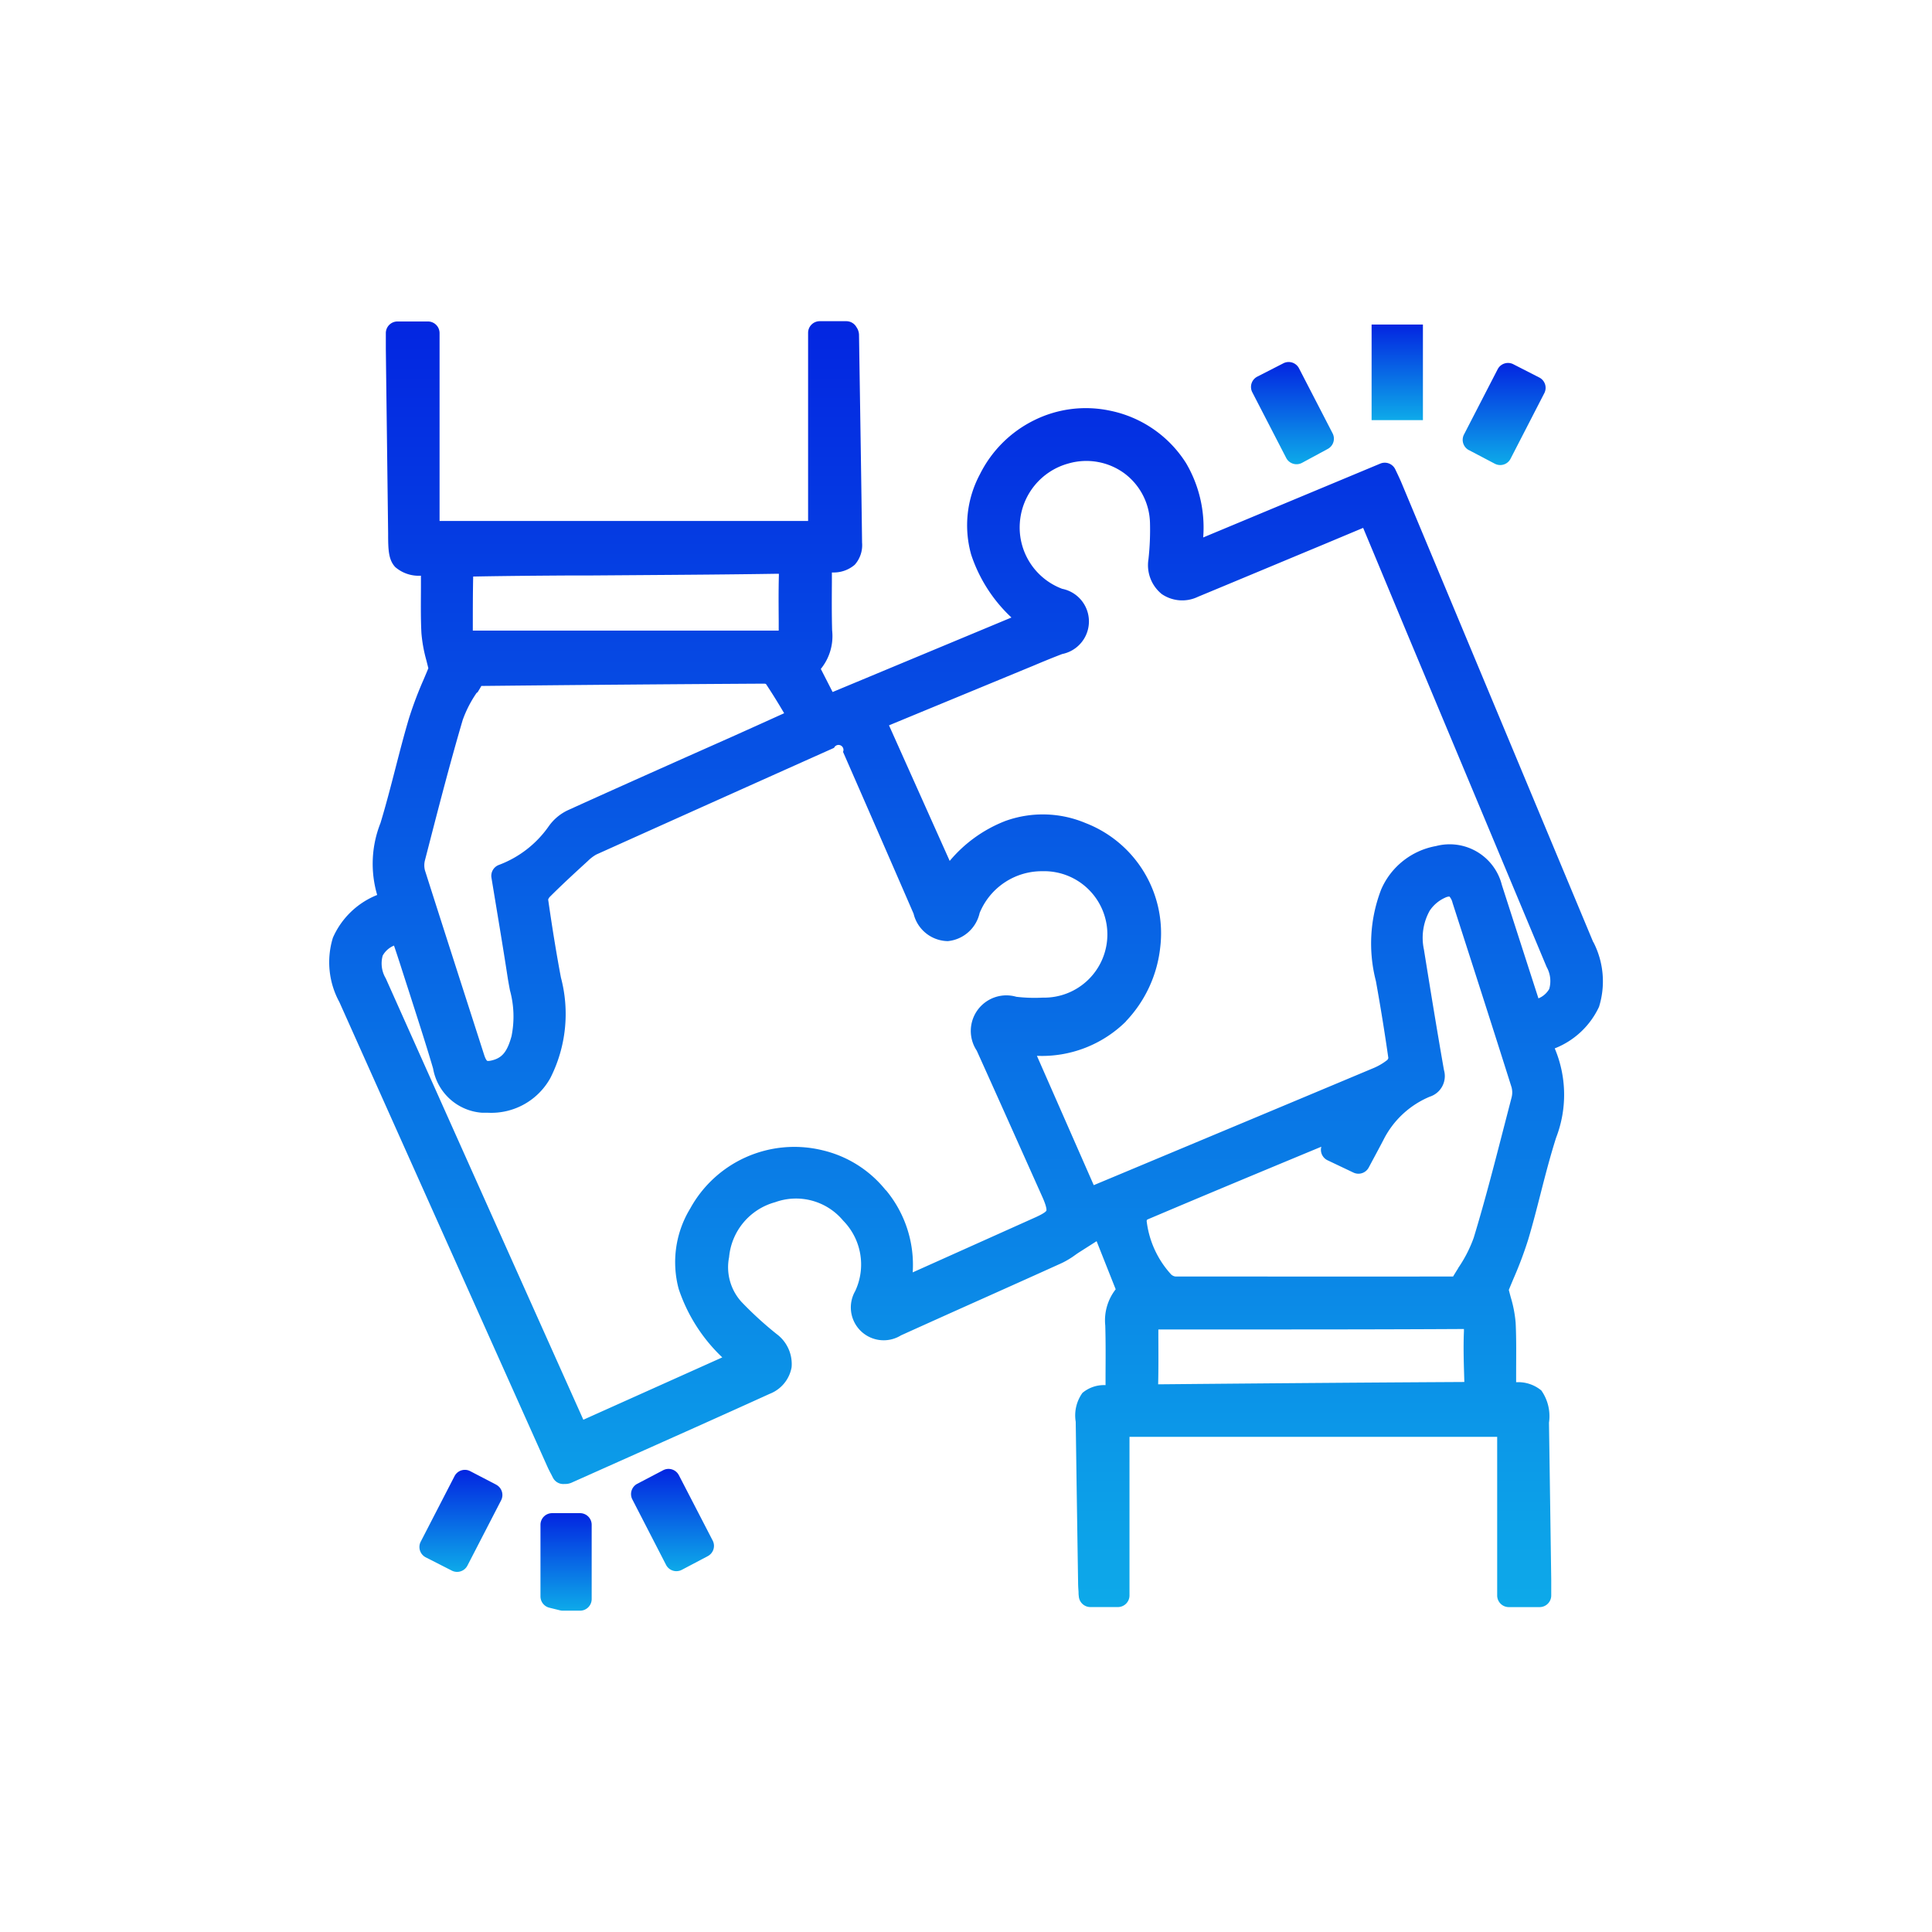 <svg xmlns="http://www.w3.org/2000/svg" xmlns:xlink="http://www.w3.org/1999/xlink" width="48" height="48" viewBox="0 0 48 48">
  <defs>
    <linearGradient id="linear-gradient" x1="0.5" x2="0.5" y2="1" gradientUnits="objectBoundingBox">
      <stop offset="0" stop-color="#0325e1"/>
      <stop offset="1" stop-color="#0daae9"/>
    </linearGradient>
  </defs>
  <g id="Integrity" transform="translate(-756 -2801)">
    <circle id="Ellipse_920" data-name="Ellipse 920" cx="24" cy="24" r="24" transform="translate(756 2801)" fill="#b8c2c9" opacity="0"/>
    <g id="Xvintec_Icons-17" data-name="Xvintec Icons-17" transform="translate(226.897 2280.094)">
      <path id="Path_25858" data-name="Path 25858" d="M774.893,1862.1H774.2a.289.289,0,0,0-.289.289v1.779a.289.289,0,0,0,.22.281l.264.065a.3.3,0,0,0,.069.009h.43a.289.289,0,0,0,.289-.289v-1.844A.289.289,0,0,0,774.893,1862.1Z" transform="translate(-231.38 -1303.6)" fill="url(#linear-gradient)"/>
      <path id="Path_25859" data-name="Path 25859" d="M568.686,544.312c-1.423-3.41-2.936-7.036-4.763-11.41-.031-.075-.065-.145-.1-.221l-.054-.113a.289.289,0,0,0-.373-.144l-4.4,1.835a3.158,3.158,0,0,0-.424-1.844,2.923,2.923,0,0,0-1.907-1.309,2.888,2.888,0,0,0-1.871.242,2.97,2.97,0,0,0-1.344,1.339,2.686,2.686,0,0,0-.218,2,3.745,3.745,0,0,0,1,1.561l-4.443,1.851-.293-.574a1.291,1.291,0,0,0,.281-.956c-.011-.394-.009-.784-.006-1.2q0-.118,0-.24h.028a.8.8,0,0,0,.539-.191.731.731,0,0,0,.183-.55c-.019-1.5-.043-3.025-.066-4.5l-.01-.664a.347.347,0,0,0-.063-.189v0a.289.289,0,0,0-.253-.149h-.66a.289.289,0,0,0-.289.289v4.675h-9.156v-4.668a.289.289,0,0,0-.289-.289h-.757a.289.289,0,0,0-.289.289c0,.049,0,.1,0,.139,0,.089,0,.173,0,.257q.01.843.021,1.687.018,1.446.036,2.892c0,.41.008.657.177.838a.891.891,0,0,0,.638.214c0,.08,0,.161,0,.244,0,.384-.009.782.012,1.181a3.6,3.6,0,0,0,.122.674c.017.067.034.136.05.2-.036.09-.076.183-.117.28a9.416,9.416,0,0,0-.364.964c-.124.416-.233.841-.339,1.252-.115.445-.234.906-.369,1.35a2.744,2.744,0,0,0-.082,1.787,2.016,2.016,0,0,0-1.1,1.062,2.067,2.067,0,0,0,.161,1.6c1.773,3.962,3.575,7.987,5.166,11.538.031.069.064.134.1.2l.038.075a.288.288,0,0,0,.285.159l.026,0a.383.383,0,0,0,.15-.031l1.184-.529c1.228-.548,2.5-1.115,3.745-1.681a.871.871,0,0,0,.541-.659.929.929,0,0,0-.374-.827,8.844,8.844,0,0,1-.874-.8,1.281,1.281,0,0,1-.305-1.108,1.561,1.561,0,0,1,1.143-1.365,1.523,1.523,0,0,1,1.69.456,1.555,1.555,0,0,1,.3,1.752.816.816,0,0,0,1.137,1.1c.69-.312,1.393-.628,2.073-.932.632-.283,1.286-.576,1.928-.867a2.1,2.1,0,0,0,.331-.2c.041-.029.08-.056.119-.08l.41-.261.474,1.195a1.254,1.254,0,0,0-.259.9c.012.4.009.818.007,1.219,0,.086,0,.174,0,.262a.836.836,0,0,0-.574.193.96.96,0,0,0-.167.718c.018,1.3.038,2.642.059,3.995,0,.081.006.159.011.234,0,.032,0,.065.006.1a.289.289,0,0,0,.288.274h.683a.289.289,0,0,0,.289-.289v-3.94H566.3v3.941a.289.289,0,0,0,.289.289h.765a.289.289,0,0,0,.289-.289c0-.047,0-.092,0-.135,0-.089,0-.172,0-.256q-.011-.778-.022-1.555-.017-1.174-.034-2.347a1.111,1.111,0,0,0-.19-.8.9.9,0,0,0-.626-.205c0-.081,0-.163,0-.247,0-.4.008-.813-.012-1.227a3.057,3.057,0,0,0-.122-.637c-.016-.06-.032-.121-.048-.182.036-.089.075-.181.115-.277a9.68,9.68,0,0,0,.363-.963c.114-.379.213-.767.309-1.142.118-.462.241-.939.388-1.4a2.961,2.961,0,0,0-.034-2.219,2.034,2.034,0,0,0,1.1-1.032,2.125,2.125,0,0,0-.143-1.614ZM557.877,555.3c.009-.383.007-.76.005-1.159,0-.068,0-.137,0-.205h1.73c1.9,0,3.861,0,5.791-.011.031,0,.054,0,.071,0,0,.014,0,.032,0,.056-.019.439,0,.892.01,1.26-2.492.014-5.051.034-7.607.058Zm-6.764-4.819a2.847,2.847,0,0,0-1.589-1,2.951,2.951,0,0,0-3.272,1.449,2.563,2.563,0,0,0-.287,2,4.152,4.152,0,0,0,1.083,1.7l-3.452,1.549c-1.914-4.272-3.474-7.757-4.909-10.966a.722.722,0,0,1-.076-.565.57.57,0,0,1,.281-.249c.051.15.1.3.151.456q.109.342.22.683c.2.627.412,1.274.6,1.914a1.33,1.33,0,0,0,1.221,1.1c.049,0,.1,0,.146,0a1.677,1.677,0,0,0,1.547-.864,3.522,3.522,0,0,0,.262-2.495c-.109-.578-.21-1.195-.317-1.938a.2.2,0,0,1,.039-.065c.3-.3.626-.6.938-.885l.008-.007a.978.978,0,0,1,.212-.162c2-.9,4.02-1.806,5.906-2.65a.122.122,0,0,1,.223.1c.654,1.494,1.228,2.81,1.753,4.021a.889.889,0,0,0,.851.681.9.9,0,0,0,.79-.7,1.671,1.671,0,0,1,1.538-1.037H555a1.571,1.571,0,1,1,.01,3.141,3.874,3.874,0,0,1-.656-.021.884.884,0,0,0-.984,1.338c.432.957.868,1.932,1.29,2.875l.342.764c.11.246.1.314.1.329s-.035.066-.278.175l-3.045,1.366a2.9,2.9,0,0,0-.664-2.041Zm-2.663-14.133q0,.111,0,.225h-7.6v-.075c0-.415,0-.842.009-1.268.771-.015,1.555-.021,2.313-.026l.527,0,1.253-.009c1.13-.008,2.3-.016,3.449-.034h.053c0,.011,0,.024,0,.039C548.444,535.573,548.447,535.949,548.45,536.346Zm-7.488,1.767c.034-.054.069-.11.1-.167l.021,0c2.414-.025,4.77-.044,7-.057h0a.2.2,0,0,1,.049.007c.152.229.3.467.447.718l.006.01-.25.113c-.368.167-.717.324-1.063.479l-1.125.5c-.963.43-1.959.874-2.936,1.318a1.213,1.213,0,0,0-.476.4,2.638,2.638,0,0,1-1.243.961.289.289,0,0,0-.179.315q.061.371.122.74c.093.563.19,1.146.277,1.716.018.115.039.229.06.34a2.465,2.465,0,0,1,.039,1.145c-.1.362-.218.514-.433.583-.132.042-.17.026-.171.026s-.035-.022-.075-.146l-.171-.532c-.427-1.328-.869-2.7-1.3-4.053a.5.5,0,0,1,0-.252l.118-.457c.258-1,.525-2.027.82-3.029a2.913,2.913,0,0,1,.352-.682Zm16.114,8.165a3.154,3.154,0,0,0,.852-1.833,2.936,2.936,0,0,0-1.856-3.093,2.74,2.74,0,0,0-1.989-.052,3.413,3.413,0,0,0-1.385.993l-1.508-3.368.667-.276,2.816-1.163.1-.041c.236-.1.479-.2.72-.292a.826.826,0,0,0,0-1.62,1.627,1.627,0,0,1-1.052-1.643,1.644,1.644,0,0,1,1.215-1.473,1.6,1.6,0,0,1,1.38.246,1.582,1.582,0,0,1,.638,1.227,6.6,6.6,0,0,1-.038.91.923.923,0,0,0,.33.863.9.9,0,0,0,.9.068c1.037-.43,2.049-.854,3.121-1.3l.983-.412.278.666.8,1.922,1.194,2.853q1.143,2.733,2.286,5.467a.713.713,0,0,1,.065.548.546.546,0,0,1-.268.233c-.311-.963-.619-1.918-.908-2.815a1.338,1.338,0,0,0-1.637-.969,1.838,1.838,0,0,0-1.361,1.076,3.727,3.727,0,0,0-.132,2.279c.117.649.221,1.292.309,1.912a.15.15,0,0,1-.024.046,1.473,1.473,0,0,1-.371.214c-2.087.876-4.21,1.763-6.263,2.622l-.661.276-1.412-3.213a2.97,2.97,0,0,0,2.211-.854Zm8.255,6.135c-.042.067-.085.136-.126.205l-.02,0c-2.659.005-4.846,0-6.883,0a.2.2,0,0,1-.1-.048,2.377,2.377,0,0,1-.611-1.333.169.169,0,0,1,.013-.032c1.439-.611,2.906-1.221,4.327-1.811a.289.289,0,0,0,.155.337l.644.306a.289.289,0,0,0,.378-.125l.116-.217c.086-.16.167-.311.248-.466a2.264,2.264,0,0,1,1.153-1.078.537.537,0,0,0,.353-.661c-.17-.967-.33-1.953-.484-2.907l-.014-.088a1.385,1.385,0,0,1,.143-.964.9.9,0,0,1,.383-.324.26.26,0,0,1,.108-.029.367.367,0,0,1,.077.156l.161.5c.431,1.338.876,2.722,1.306,4.085a.5.5,0,0,1,0,.252q-.074.285-.148.571c-.248.959-.5,1.952-.793,2.914a3.277,3.277,0,0,1-.388.755Z" fill="url(#linear-gradient)"/>
      <path id="Path_25860" data-name="Path 25860" d="M876.471,1812.756a.288.288,0,0,0-.391-.123l-.642.336a.289.289,0,0,0-.123.388l.838,1.627a.288.288,0,0,0,.17.143.285.285,0,0,0,.087.013.291.291,0,0,0,.135-.033l.644-.34a.288.288,0,0,0,.122-.388l-.84-1.624Z" transform="translate(-330.502 -1255.199)" fill="url(#linear-gradient)"/>
      <path id="Path_25861" data-name="Path 25861" d="M1569.611,576.743a.289.289,0,0,0,.394.122l.64-.346a.289.289,0,0,0,.119-.387l-.835-1.616a.289.289,0,0,0-.388-.124l-.647.331a.288.288,0,0,0-.125.389Z" transform="translate(-1008.553 -44.46)" fill="url(#linear-gradient)"/>
      <path id="Path_25862" data-name="Path 25862" d="M640.429,1814.2l-.644-.335a.288.288,0,0,0-.39.123l-.84,1.628a.289.289,0,0,0,.125.39l.648.33a.289.289,0,0,0,.387-.125l.837-1.622a.289.289,0,0,0-.123-.388Z" transform="translate(-98.999 -1256.408)" fill="url(#linear-gradient)"/>
      <path id="Path_25863" data-name="Path 25863" d="M1805.748,577.549l.643.338a.289.289,0,0,0,.221.02.287.287,0,0,0,.17-.143l.839-1.63a.288.288,0,0,0-.125-.389l-.646-.33a.289.289,0,0,0-.388.125l-.837,1.622a.289.289,0,0,0,.123.388Z" transform="translate(-1240.15 -45.46)" fill="url(#linear-gradient)"/>
      <rect id="Rectangle_17366" data-name="Rectangle 17366" width="1.275" height="2.375" transform="translate(563.18 528.969)" fill="url(#linear-gradient)"/>
    </g>
  </g>
</svg>
